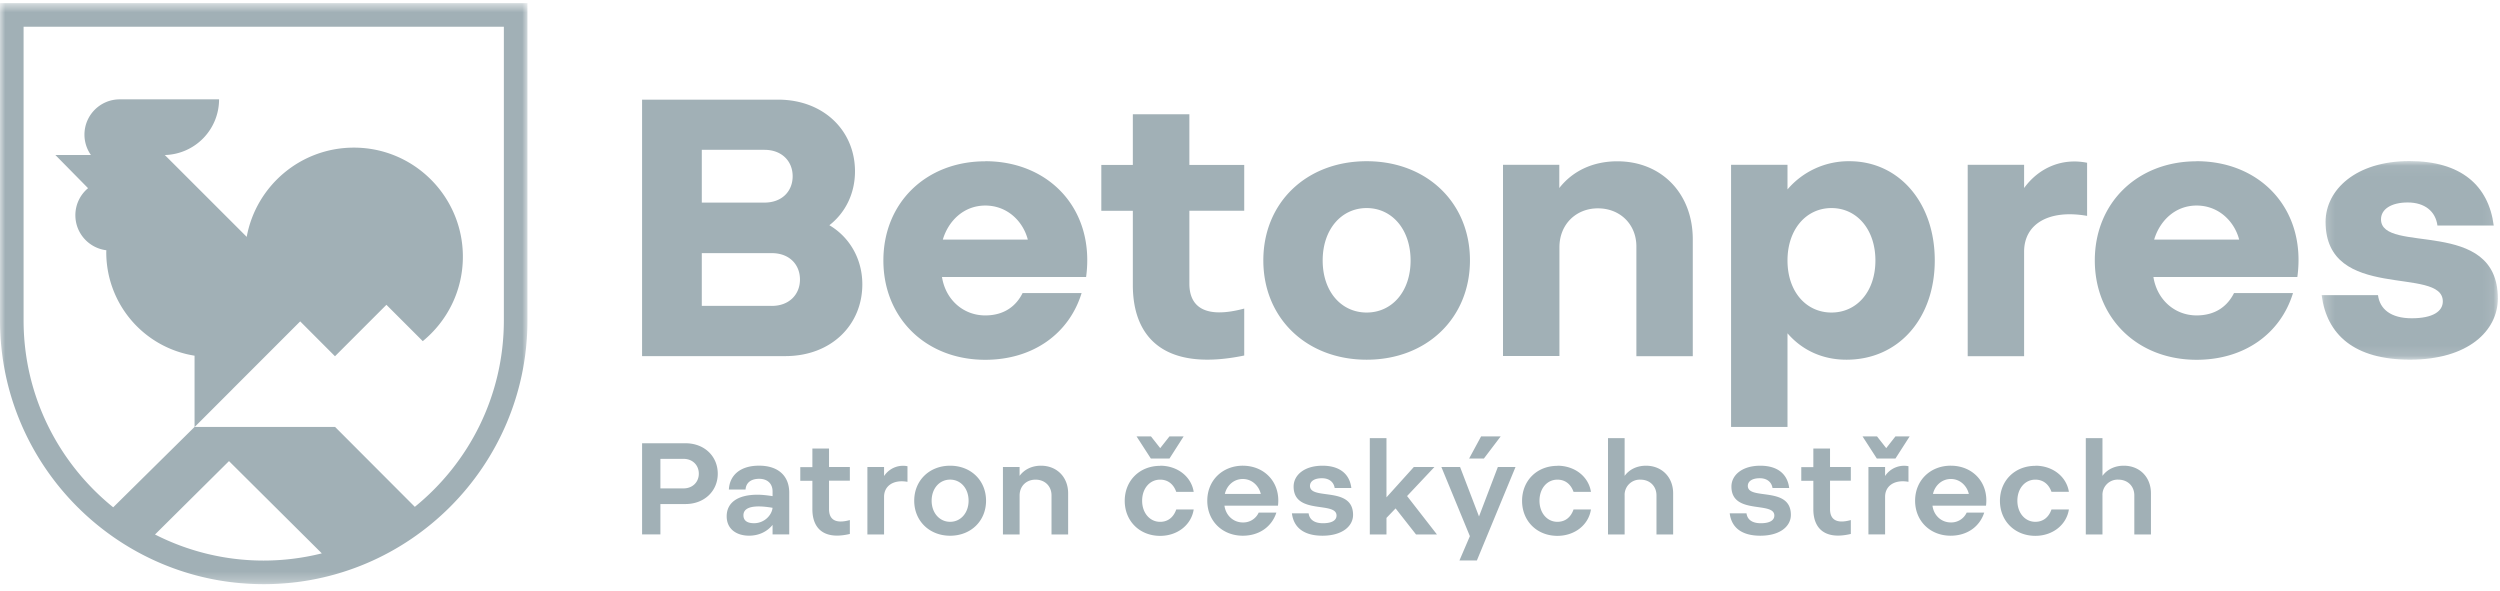 <svg xmlns="http://www.w3.org/2000/svg" xmlns:xlink="http://www.w3.org/1999/xlink" width="237" height="56">
    <defs>
        <path id="A" d="M1.215.052h16.702V18.88H1.215z"/>
        <path id="B" d="M0 .622h50.003v55.082H0z"/>
    </defs>
    <g transform="translate(0 -1)" fill="none" fill-rule="evenodd">
        <path d="M73.163 30c1.668 0 2.674-1.1 2.674-2.5 0-1.422-1.006-2.503-2.674-2.503H66.53v5.002h6.633zm-.692-9.794c1.668 0 2.673-1.08 2.673-2.502 0-1.4-1.005-2.5-2.673-2.5h-5.94v5h5.942zm-11.604-9.76h12.887c4.34 0 7.3 2.954 7.3 6.8 0 2.083-.903 3.92-2.43 5.105 1.944 1.144 3.125 3.23 3.125 5.6 0 3.858-2.95 6.808-7.3 6.808h-13.58V10.434zm36.57 13.27c-.45-1.74-1.945-3.23-4.028-3.23-2.05 0-3.507 1.46-4.03 3.23h8.057zm-4.028-7.433c6.077 0 10.416 4.583 9.554 10.975H89.3c.347 2.188 2.05 3.644 4.1 3.644 1.843 0 2.953-.934 3.54-2.117h5.595c-1.184 3.858-4.623 6.324-9.136 6.324-5.627 0-9.654-3.964-9.654-9.417 0-5.486 4.06-9.4 9.654-9.4h0zm13.994-4.448h5.35v4.8h5.2v4.345h-5.2v6.913c0 2.153 1.423 3.37 5.2 2.36v4.45c-7.572 1.56-10.56-1.702-10.56-6.672v-7.05h-2.988v-4.345h2.988v-4.8zm22.157 18.793c2.393 0 4.164-1.98 4.164-4.934s-1.77-4.97-4.164-4.97-4.17 2.018-4.17 4.97 1.77 4.934 4.17 4.934m0-14.345c5.693 0 9.792 3.924 9.792 9.4s-4.1 9.417-9.792 9.417-9.796-3.927-9.796-9.417 4.1-9.4 9.796-9.4m12.912.342h5.35v2.2c1.247-1.597 3.16-2.534 5.5-2.534 4.196 0 7.154 3.056 7.154 7.398v11.08h-5.347V24.363c0-2.086-1.533-3.612-3.648-3.612-2.08 0-3.647 1.526-3.647 3.684v10.313h-5.35V16.614zm31.153 14.003c2.396 0 4.164-1.98 4.164-4.934s-1.768-4.97-4.164-4.97-4.17 2.018-4.17 4.97 1.768 4.934 4.17 4.934h0zm-9.52-14.003h5.35v2.332a7.61 7.61 0 0 1 5.867-2.674c4.7 0 8.094 3.924 8.094 9.4s-3.405 9.417-8.373 9.417c-2.325 0-4.238-.94-5.588-2.504v8.878h-5.35v-24.85zm22.433 0h5.347v2.2c1.36-1.876 3.543-2.882 5.972-2.395v5.035c-3.54-.624-5.972.698-5.972 3.402v9.9h-5.347V16.614zm25.735 7.09c-.453-1.74-1.948-3.23-4.034-3.23-2.046 0-3.5 1.46-4.025 3.23h8.06zm-4.034-7.433c6.083 0 10.424 4.583 9.55 10.975h-13.646c.35 2.188 2.05 3.644 4.095 3.644 1.844 0 2.957-.934 3.546-2.117h5.592c-1.18 3.858-4.623 6.324-9.138 6.324-5.62 0-9.65-3.964-9.65-9.417 0-5.486 4.064-9.4 9.65-9.4h0z"
              fill="#A1B0B6"/>
        <g transform="translate(218.869 16.219)">
            <mask id="C" fill="#fff">
                <use xlink:href="#A"/>
            </mask>
            <path d="M6.565 12.763c.172 1.32 1.213 2.19 3.195 2.19 2.013 0 2.95-.66 2.95-1.6 0-3.406-11.114.102-11.114-7.538 0-3.02 2.848-5.765 7.953-5.765 4.897 0 7.5 2.324 7.988 6.112H12.2c-.175-1.355-1.217-2.187-2.816-2.187s-2.534.66-2.534 1.595c0 3.37 11.077-.275 11.077 7.506 0 3.055-2.8 5.802-8.333 5.802-5.28 0-7.887-2.366-8.37-6.117h5.35z"
                  fill="#A1B0B6" mask="url(#C)"/>
        </g>
        <g transform="translate(0 .674)">
            <mask id="D" fill="#fff">
                <use xlink:href="#B"/>
            </mask>
            <path d="M47.766 30.696c0 7.13-3.292 13.5-8.44 17.678l-7.56-7.575H18.444l-7.712 7.62C5.555 44.24 2.236 37.85 2.236 30.696V2.86h45.53v27.835zM14.698 50.993l7.01-6.955 8.8 8.747a22.77 22.77 0 0 1-5.514.683c-3.71 0-7.208-.898-10.305-2.474h0zM0 .622v30.074c0 13.8 11.215 25.01 25.003 25.01s25-11.22 25-25.01V.622H0z"
                  fill="#A1B0B6" mask="url(#D)"/>
        </g>
        <path d="M31.766 34.763l4.866-4.867 3.446 3.445c2.32-1.898 3.802-4.78 3.802-8.008 0-5.7-4.623-10.338-10.332-10.338-5.068 0-9.28 3.648-10.16 8.46l-7.76-7.756c-.006.003-.01.005-.02.012v-.014a5.28 5.28 0 0 0 5.16-5.278H11.35c-1.845 0-3.344 1.498-3.344 3.347a3.36 3.36 0 0 0 .611 1.926h-3.37l3.1 3.148a3.33 3.33 0 0 0-1.202 2.565c0 1.707 1.28 3.114 2.935 3.318 0 .062-.006.126-.006.2a9.92 9.92 0 0 0 8.37 9.796v6.766l10.014-10.018 3.3 3.307zM64.8 47.3c.865 0 1.448-.605 1.448-1.394 0-.802-.583-1.407-1.448-1.407h-2.194v2.8H64.8zm-3.922-4.28h4.098c1.814 0 3.068 1.245 3.068 2.888 0 1.627-1.254 2.875-3.068 2.875h-2.37v2.876H60.87v-8.63zm10.588 7.582c1 0 1.7-.764 1.773-1.463-.444-.075-.9-.13-1.308-.13-1.046 0-1.453.334-1.453.84 0 .518.38.75.988.75m.354-2.7c.386 0 .864.048 1.42.135v-.443c0-.754-.495-1.2-1.27-1.2-.765 0-1.243.36-1.292 1.014h-1.58c.063-1.28 1-2.26 2.862-2.26 1.787 0 2.86.942 2.86 2.568v3.95h-1.58v-.903c-.54.666-1.33 1.022-2.23 1.022-1.194 0-2.12-.63-2.12-1.837 0-1.282 1.023-2.047 2.932-2.047m5.19-4.376h1.58v1.75h1.974v1.295h-1.974v2.7c0 .938.556 1.43 1.974 1.035v1.317c-2.516.595-3.552-.574-3.552-2.34v-2.7h-1.147v-1.295h1.147v-1.75zm5.217 1.75h1.58v.855c.492-.73 1.343-1.1 2.22-.93v1.48c-1.295-.236-2.22.36-2.22 1.422v3.565h-1.58V45.27zm7.843 5.195c1 0 1.75-.84 1.75-2 0-1.17-.752-2-1.75-2s-1.752.83-1.752 2c0 1.16.754 2 1.752 2m0-5.318c1.972 0 3.406 1.397 3.406 3.32 0 1.913-1.434 3.318-3.406 3.318-1.962 0-3.403-1.404-3.403-3.318 0-1.922 1.44-3.32 3.403-3.32m5.005.123h1.58v.84c.444-.604 1.164-.964 2.023-.964 1.518 0 2.58 1.088 2.58 2.617v3.902h-1.576v-3.705c0-.876-.628-1.492-1.518-1.492-.874 0-1.507.617-1.507 1.505v3.692h-1.58v-6.394zm12.667-2.903h1.368l.877 1.113.878-1.113h1.343l-1.343 2.1h-1.765l-1.357-2.1zm2.238 2.78c1.66 0 2.96 1.05 3.18 2.477h-1.654c-.247-.7-.765-1.157-1.526-1.157-.98 0-1.707.83-1.707 2 0 1.16.728 2 1.707 2 .76 0 1.278-.456 1.526-1.17h1.654c-.22 1.442-1.52 2.5-3.18 2.5-1.943 0-3.357-1.404-3.357-3.318 0-1.922 1.414-3.32 3.357-3.32h0zm9.542 2.676c-.175-.75-.817-1.417-1.706-1.417s-1.53.653-1.702 1.417h3.407zm-1.706-2.676c2.072 0 3.6 1.6 3.335 3.787h-5.074c.126.94.853 1.592 1.74 1.592a1.6 1.6 0 0 0 1.506-.934H121c-.43 1.33-1.616 2.192-3.18 2.192-1.95 0-3.37-1.404-3.37-3.318 0-1.922 1.435-3.32 3.38-3.32h0zm6.24 4.516c.076.566.512.937 1.36.937.887 0 1.285-.3 1.285-.727 0-1.394-4.068-.025-4.068-2.75 0-1.073.995-1.976 2.735-1.976 1.65 0 2.58.802 2.737 2.113h-1.58c-.085-.557-.515-.926-1.208-.926-.742 0-1.133.306-1.133.725 0 1.4 4.085-.022 4.085 2.75 0 1.064-1.014 1.974-2.9 1.974-1.8 0-2.735-.802-2.897-2.12h1.586zm5.8-7.13h1.58v5.612l2.593-2.875h1.953l-2.593 2.753 2.832 3.642h-1.983l-1.937-2.47-.865.9v1.57h-1.58zm10.56-.166h1.847l-1.592 2.1h-1.4l1.136-2.1zm-1.075 9.453l-2.7-6.55h1.773l1.794 4.688 1.786-4.688h1.675l-3.662 8.86h-1.653l.987-2.3zm8.297-6.673c1.667 0 2.964 1.05 3.182 2.477h-1.65c-.25-.7-.762-1.156-1.53-1.156-.974 0-1.698.83-1.698 2 0 1.158.724 1.998 1.698 1.998.77 0 1.282-.455 1.53-1.17h1.65c-.218 1.442-1.515 2.5-3.182 2.5-1.935 0-3.346-1.404-3.346-3.316 0-1.924 1.412-3.32 3.346-3.32m4.8-2.627h1.576v3.578c.44-.605 1.158-.964 2.026-.964 1.5 0 2.573 1.087 2.573 2.616v3.902h-1.58v-3.705c0-.874-.63-1.492-1.518-1.492a1.44 1.44 0 0 0-1.502 1.505v3.692h-1.576v-9.132zm13.13 7.13c.074.566.5.937 1.356.937.887 0 1.282-.3 1.282-.727 0-1.394-4.068-.025-4.068-2.75 0-1.073.997-1.976 2.738-1.976 1.65 0 2.577.802 2.737 2.113h-1.58c-.088-.557-.515-.926-1.208-.926-.742 0-1.133.306-1.133.725 0 1.4 4.082-.022 4.082 2.75 0 1.064-1 1.974-2.898 1.974-1.8 0-2.738-.802-2.9-2.12h1.592zm6.337-6.144h1.58v1.75h1.972v1.295h-1.972v2.7c0 .938.556 1.43 1.972 1.035v1.317c-2.514.595-3.554-.574-3.554-2.34v-2.7h-1.144v-1.295h1.144v-1.75zm5.22 1.75h1.58v.855a2.15 2.15 0 0 1 2.216-.93v1.48c-1.292-.236-2.216.36-2.216 1.422v3.565h-1.58V45.27zm-.557-2.902h1.37l.875 1.113.874-1.113h1.347l-1.347 2.1h-1.765l-1.356-2.1zm10.075 5.455c-.172-.75-.815-1.417-1.7-1.417s-1.528.653-1.698 1.417h3.397zm-1.7-2.676c2.07 0 3.6 1.6 3.33 3.787H183.2c.118.94.847 1.592 1.735 1.592a1.61 1.61 0 0 0 1.507-.934h1.662c-.427 1.33-1.616 2.192-3.18 2.192-1.953 0-3.372-1.404-3.372-3.318 0-1.922 1.438-3.32 3.383-3.32h0zm8.004 0c1.664 0 2.96 1.05 3.182 2.477h-1.65c-.25-.7-.767-1.156-1.533-1.156-.97 0-1.7.83-1.7 2 0 1.158.728 1.998 1.7 1.998.767 0 1.285-.455 1.533-1.17h1.65c-.223 1.442-1.518 2.5-3.182 2.5-1.937 0-3.354-1.404-3.354-3.316 0-1.924 1.417-3.32 3.354-3.32m4.785-2.627h1.58v3.578c.44-.605 1.16-.964 2.02-.964 1.515 0 2.576 1.087 2.576 2.616v3.902h-1.576v-3.705c0-.874-.628-1.492-1.518-1.492a1.44 1.44 0 0 0-1.502 1.505v3.692h-1.58v-9.132z"
              fill="#A1B0B6"/>
    </g>
</svg>